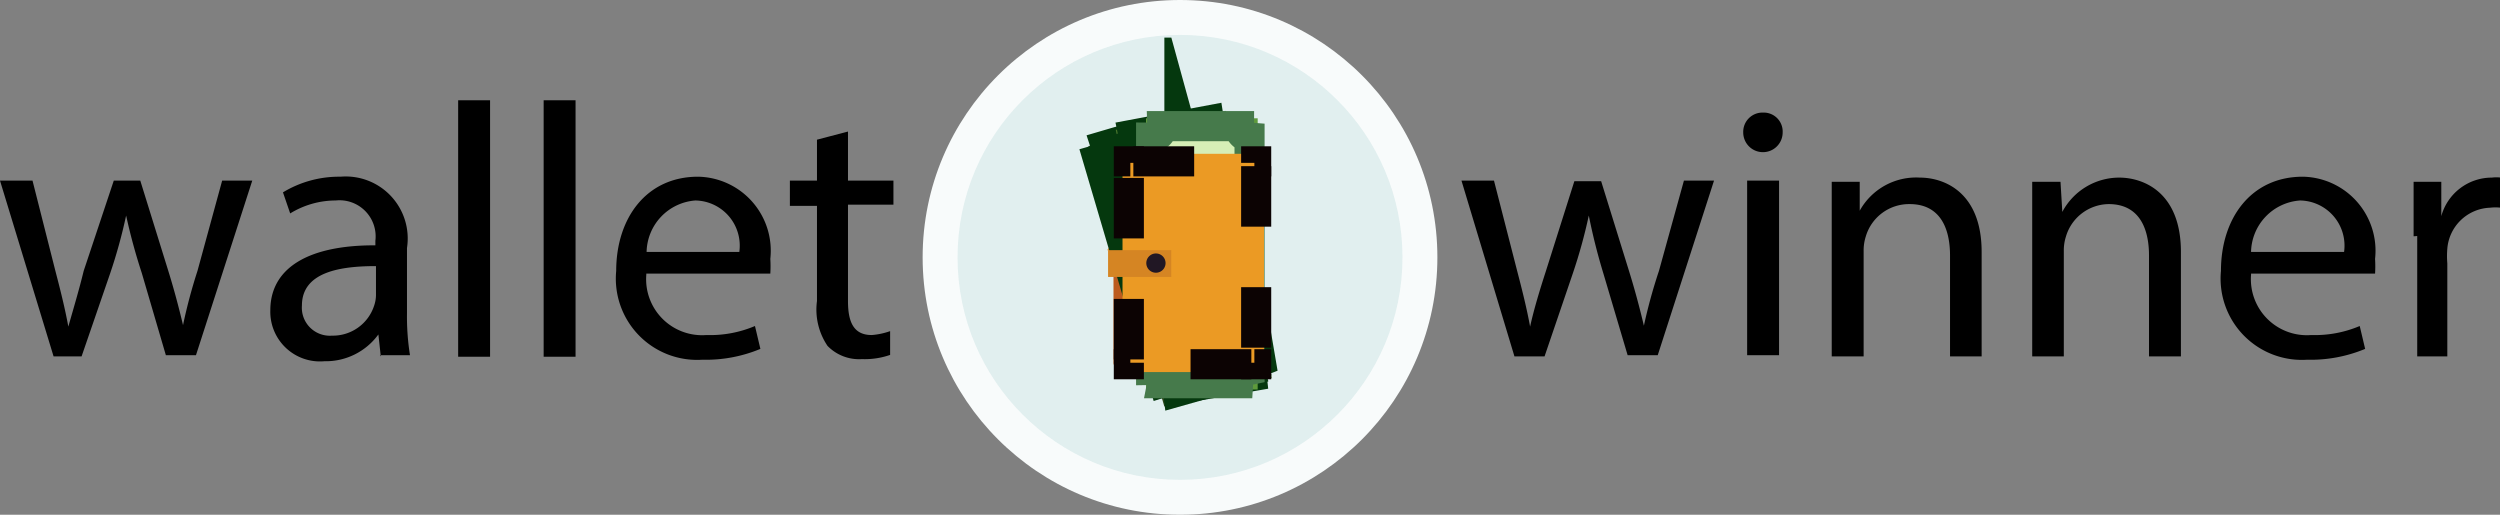 <?xml version="1.0" encoding="UTF-8"?> <svg xmlns="http://www.w3.org/2000/svg" xmlns:xlink="http://www.w3.org/1999/xlink" id="Circle" viewBox="0 0 83.05 17.1"><rect x="0" y="0" width="83.05" height="17.1" fill="#808080" stroke="none"/><defs><style>.cls-1,.cls-12,.cls-14,.cls-15,.cls-16,.cls-9{fill:none;}.cls-2{fill:#f8fbfb;}.cls-3{fill:#d5e8e9;opacity:0.67;}.cls-4{clip-path:url(#clip-path);}.cls-5{fill:#d58523;}.cls-6{fill:#bc5b1f;}.cls-7{fill:#2b4619;}.cls-8{fill:#d6eeb6;}.cls-9{stroke:#05380e;}.cls-12,.cls-14,.cls-15,.cls-16,.cls-9{stroke-miterlimit:10;}.cls-10{fill:#47732c;}.cls-11{fill:#5e9a3c;}.cls-12{stroke:#467a4b;}.cls-13{fill:#eb9a24;}.cls-14,.cls-15,.cls-16{stroke:#0c0303;}.cls-15{stroke-dasharray:2.02 2.02;}.cls-16{stroke-dasharray:2.01 2.01;}.cls-17{fill:#211724;}</style><clipPath id="clip-path" transform="translate(-0.22)"><rect class="cls-1" x="28.98" y="1.25" width="20.88" height="14.6"></rect></clipPath></defs><title>walletwinner-logo2</title><circle id="Outer_circle" data-name="Outer circle" class="cls-2" cx="39.2" cy="8.55" r="8.55"></circle><circle id="Inner_circle" data-name="Inner circle" class="cls-3" cx="39.2" cy="8.55" r="7.39"></circle><path d="M1.3,6L2.06,9c0.17,0.65.32,1.25,0.43,1.85h0C2.66,10.25,2.85,9.62,3,9L4,6H4.88l0.9,2.9c0.22,0.7.38,1.31,0.52,1.9h0A17.51,17.51,0,0,1,6.78,9L7.6,6h1l-1.87,5.8h-1L4.93,9.07a19.44,19.44,0,0,1-.52-1.91h0a17.2,17.2,0,0,1-.53,1.92L2.93,11.84H2L0.22,6H1.3Z" transform="translate(-0.22)"></path><path d="M12.87,11.84l-0.08-.73h0A2.16,2.16,0,0,1,11,12,1.65,1.65,0,0,1,9.2,10.31c0-1.4,1.25-2.17,3.49-2.16V8a1.2,1.2,0,0,0-1.32-1.34,2.89,2.89,0,0,0-1.51.43l-0.24-.7a3.6,3.6,0,0,1,1.91-.52,2.06,2.06,0,0,1,2.21,2.37v2.17a8.14,8.14,0,0,0,.1,1.39h-1Zm-0.16-3c-1.15,0-2.46.18-2.46,1.31a0.93,0.93,0,0,0,1,1,1.44,1.44,0,0,0,1.4-1,1.11,1.11,0,0,0,.06-0.34v-1Z" transform="translate(-0.22)"></path><path d="M15.44,3.33H16.5v8.52H15.44V3.33Z" transform="translate(-0.22)"></path><path d="M18.28,3.33h1.06v8.52H18.28V3.33Z" transform="translate(-0.22)"></path><path d="M21.69,9.13a1.86,1.86,0,0,0,2,2,3.81,3.81,0,0,0,1.61-.3l0.18,0.76a4.7,4.7,0,0,1-1.93.36A2.7,2.7,0,0,1,20.69,9c0-1.75,1-3.13,2.72-3.13a2.46,2.46,0,0,1,2.4,2.73,4,4,0,0,1,0,.49H21.69Zm3.09-.76a1.5,1.5,0,0,0-1.46-1.71,1.75,1.75,0,0,0-1.62,1.71h3.08Z" transform="translate(-0.22)"></path><path d="M28.39,4.37V6H29.9v0.8H28.39V10c0,0.72.2,1.13,0.79,1.13A2.37,2.37,0,0,0,29.79,11l0,0.79a2.58,2.58,0,0,1-.94.14,1.46,1.46,0,0,1-1.14-.44A2.15,2.15,0,0,1,27.36,10V6.84h-0.9V6h0.9V4.64Z" transform="translate(-0.22)"></path><g class="cls-4"><g class="cls-4"><path class="cls-5" d="M37,8.31l0.06-.08a0.33,0.33,0,0,1,.12-0.12V8.42A0.24,0.24,0,0,0,37,8.31" transform="translate(-0.22)"></path><path class="cls-6" d="M37.55,7.51H37.39a0.18,0.18,0,0,0-.18.18v4.36a0.18,0.18,0,0,0,.18.18h0.39V7.51H37.55Z" transform="translate(-0.22)"></path><rect class="cls-7" x="37.55" y="4.03" width="3.71" height="9.01" transform="matrix(0.96, -0.28, 0.28, 0.96, -1.02, 11.5)"></rect><path class="cls-8" d="M36.7,5.3a0.37,0.37,0,0,0,.25-0.47l2.45-.72a0.38,0.38,0,0,0,.45.27L42,11.79a0.48,0.48,0,0,0-.24.53L39.36,13a0.37,0.37,0,0,0-.48-0.31Z" transform="translate(-0.22)"></path><path class="cls-9" d="M36.7,5.3a0.37,0.37,0,0,0,.25-0.47l2.45-.72a0.38,0.38,0,0,0,.45.27L42,11.79a0.48,0.48,0,0,0-.24.53L39.36,13a0.37,0.37,0,0,0-.48-0.31Z" transform="translate(-0.22)"></path><rect class="cls-10" x="38.02" y="3.93" width="3.71" height="9.01" transform="translate(-1.07 6.87) rotate(-9.74)"></rect><path class="cls-8" d="M37.57,4.91a0.37,0.37,0,0,0,.3-0.44L40.38,4a0.38,0.38,0,0,0,.41.32L42.1,12a0.48,0.48,0,0,0-.3.5l-2.49.43a0.37,0.37,0,0,0-.44-0.37Z" transform="translate(-0.22)"></path><path class="cls-9" d="M37.57,4.91a0.37,0.37,0,0,0,.3-0.44L40.38,4a0.38,0.38,0,0,0,.41.32L42.1,12a0.48,0.48,0,0,0-.3.5l-2.49.43a0.37,0.37,0,0,0-.44-0.37Z" transform="translate(-0.22)"></path><rect class="cls-11" x="38.07" y="3.93" width="3.71" height="9.01"></rect><path class="cls-8" d="M38.46,4.57a0.37,0.37,0,0,0,.37-0.38h2.55a0.38,0.38,0,0,0,.35.38v7.72a0.48,0.48,0,0,0-.38.44H38.83a0.37,0.37,0,0,0-.37-0.44V4.57Z" transform="translate(-0.22)"></path><path class="cls-12" d="M38.46,4.57a0.37,0.37,0,0,0,.37-0.38h2.55a0.38,0.38,0,0,0,.35.38v7.72a0.48,0.48,0,0,0-.38.44H38.83a0.37,0.37,0,0,0-.37-0.44V4.57Z" transform="translate(-0.22)"></path><path class="cls-13" d="M42,12.36H37.72a0.21,0.21,0,0,1-.21-0.21V5.32a0.21,0.21,0,0,1,.21-0.21H42a0.21,0.21,0,0,1,.21.21v6.82a0.21,0.21,0,0,1-.21.21" transform="translate(-0.22)"></path><polyline class="cls-14" points="41.73 12.05 41.73 12.1 41.67 12.1"></polyline><line class="cls-15" x1="41.57" y1="12.1" x2="37.6" y2="12.1"></line><polyline class="cls-14" points="37.55 12.1 37.5 12.1 37.5 12.05"></polyline><line class="cls-16" x1="37.5" y1="11.94" x2="37.5" y2="5.46"></line><polyline class="cls-14" points="37.5 5.41 37.5 5.36 37.55 5.36"></polyline><line class="cls-15" x1="37.65" y1="5.36" x2="41.62" y2="5.36"></line><polyline class="cls-14" points="41.67 5.36 41.73 5.36 41.73 5.41"></polyline><line class="cls-16" x1="41.73" y1="5.52" x2="41.73" y2="12"></line><rect class="cls-5" x="36.81" y="8.31" width="2.1" height="0.89"></rect><path class="cls-17" d="M38.94,8.74a0.32,0.32,0,1,1-.32-0.32,0.32,0.32,0,0,1,.32.32" transform="translate(-0.22)"></path></g></g><path d="M49.85,6l0.77,3c0.17,0.65.32,1.25,0.43,1.85h0c0.13-.59.32-1.21,0.52-1.83l0.95-3h0.89l0.9,2.9c0.22,0.7.38,1.31,0.52,1.9h0A17.52,17.52,0,0,1,55.33,9L56.16,6h1l-1.87,5.8h-1L53.48,9.07A19.72,19.72,0,0,1,53,7.16h0a17.3,17.3,0,0,1-.53,1.92l-0.94,2.76h-1L48.77,6h1.08Z" transform="translate(-0.22)"></path><path d="M59.44,4.4a0.65,0.65,0,0,1-1.31,0,0.64,0.64,0,0,1,.66-0.66A0.63,0.63,0,0,1,59.44,4.4Zm-1.18,7.44V6h1.06v5.8H58.26Z" transform="translate(-0.22)"></path><path d="M61.07,7.61c0-.6,0-1.09,0-1.57H62L62,7h0A2.14,2.14,0,0,1,64,5.9c0.8,0,2.05.48,2.05,2.47v3.47H65V8.49c0-.94-0.35-1.71-1.34-1.71A1.5,1.5,0,0,0,62.2,7.86a1.52,1.52,0,0,0-.07.49v3.49H61.07V7.61Z" transform="translate(-0.22)"></path><path d="M67.73,7.61c0-.6,0-1.09,0-1.57h0.94l0.06,1h0A2.14,2.14,0,0,1,70.62,5.9c0.8,0,2.05.48,2.05,2.47v3.47H71.61V8.49c0-.94-0.35-1.71-1.34-1.71a1.5,1.5,0,0,0-1.42,1.08,1.52,1.52,0,0,0-.07.49v3.49H67.73V7.61Z" transform="translate(-0.22)"></path><path d="M75,9.13a1.86,1.86,0,0,0,2,2,3.82,3.82,0,0,0,1.61-.3l0.18,0.76a4.7,4.7,0,0,1-1.93.36A2.7,2.7,0,0,1,74,9c0-1.75,1-3.13,2.72-3.13a2.46,2.46,0,0,1,2.4,2.73,4,4,0,0,1,0,.49H75Zm3.09-.76a1.5,1.5,0,0,0-1.46-1.71A1.75,1.75,0,0,0,75,8.37h3.08Z" transform="translate(-0.22)"></path><path d="M80.4,7.85c0-.68,0-1.27,0-1.81h0.92l0,1.14h0A1.74,1.74,0,0,1,83,5.9a1.16,1.16,0,0,1,.3,0v1a1.6,1.6,0,0,0-.36,0,1.48,1.48,0,0,0-1.42,1.36,2.92,2.92,0,0,0,0,.49v3.09h-1v-4Z" transform="translate(-0.22)"></path></svg> 